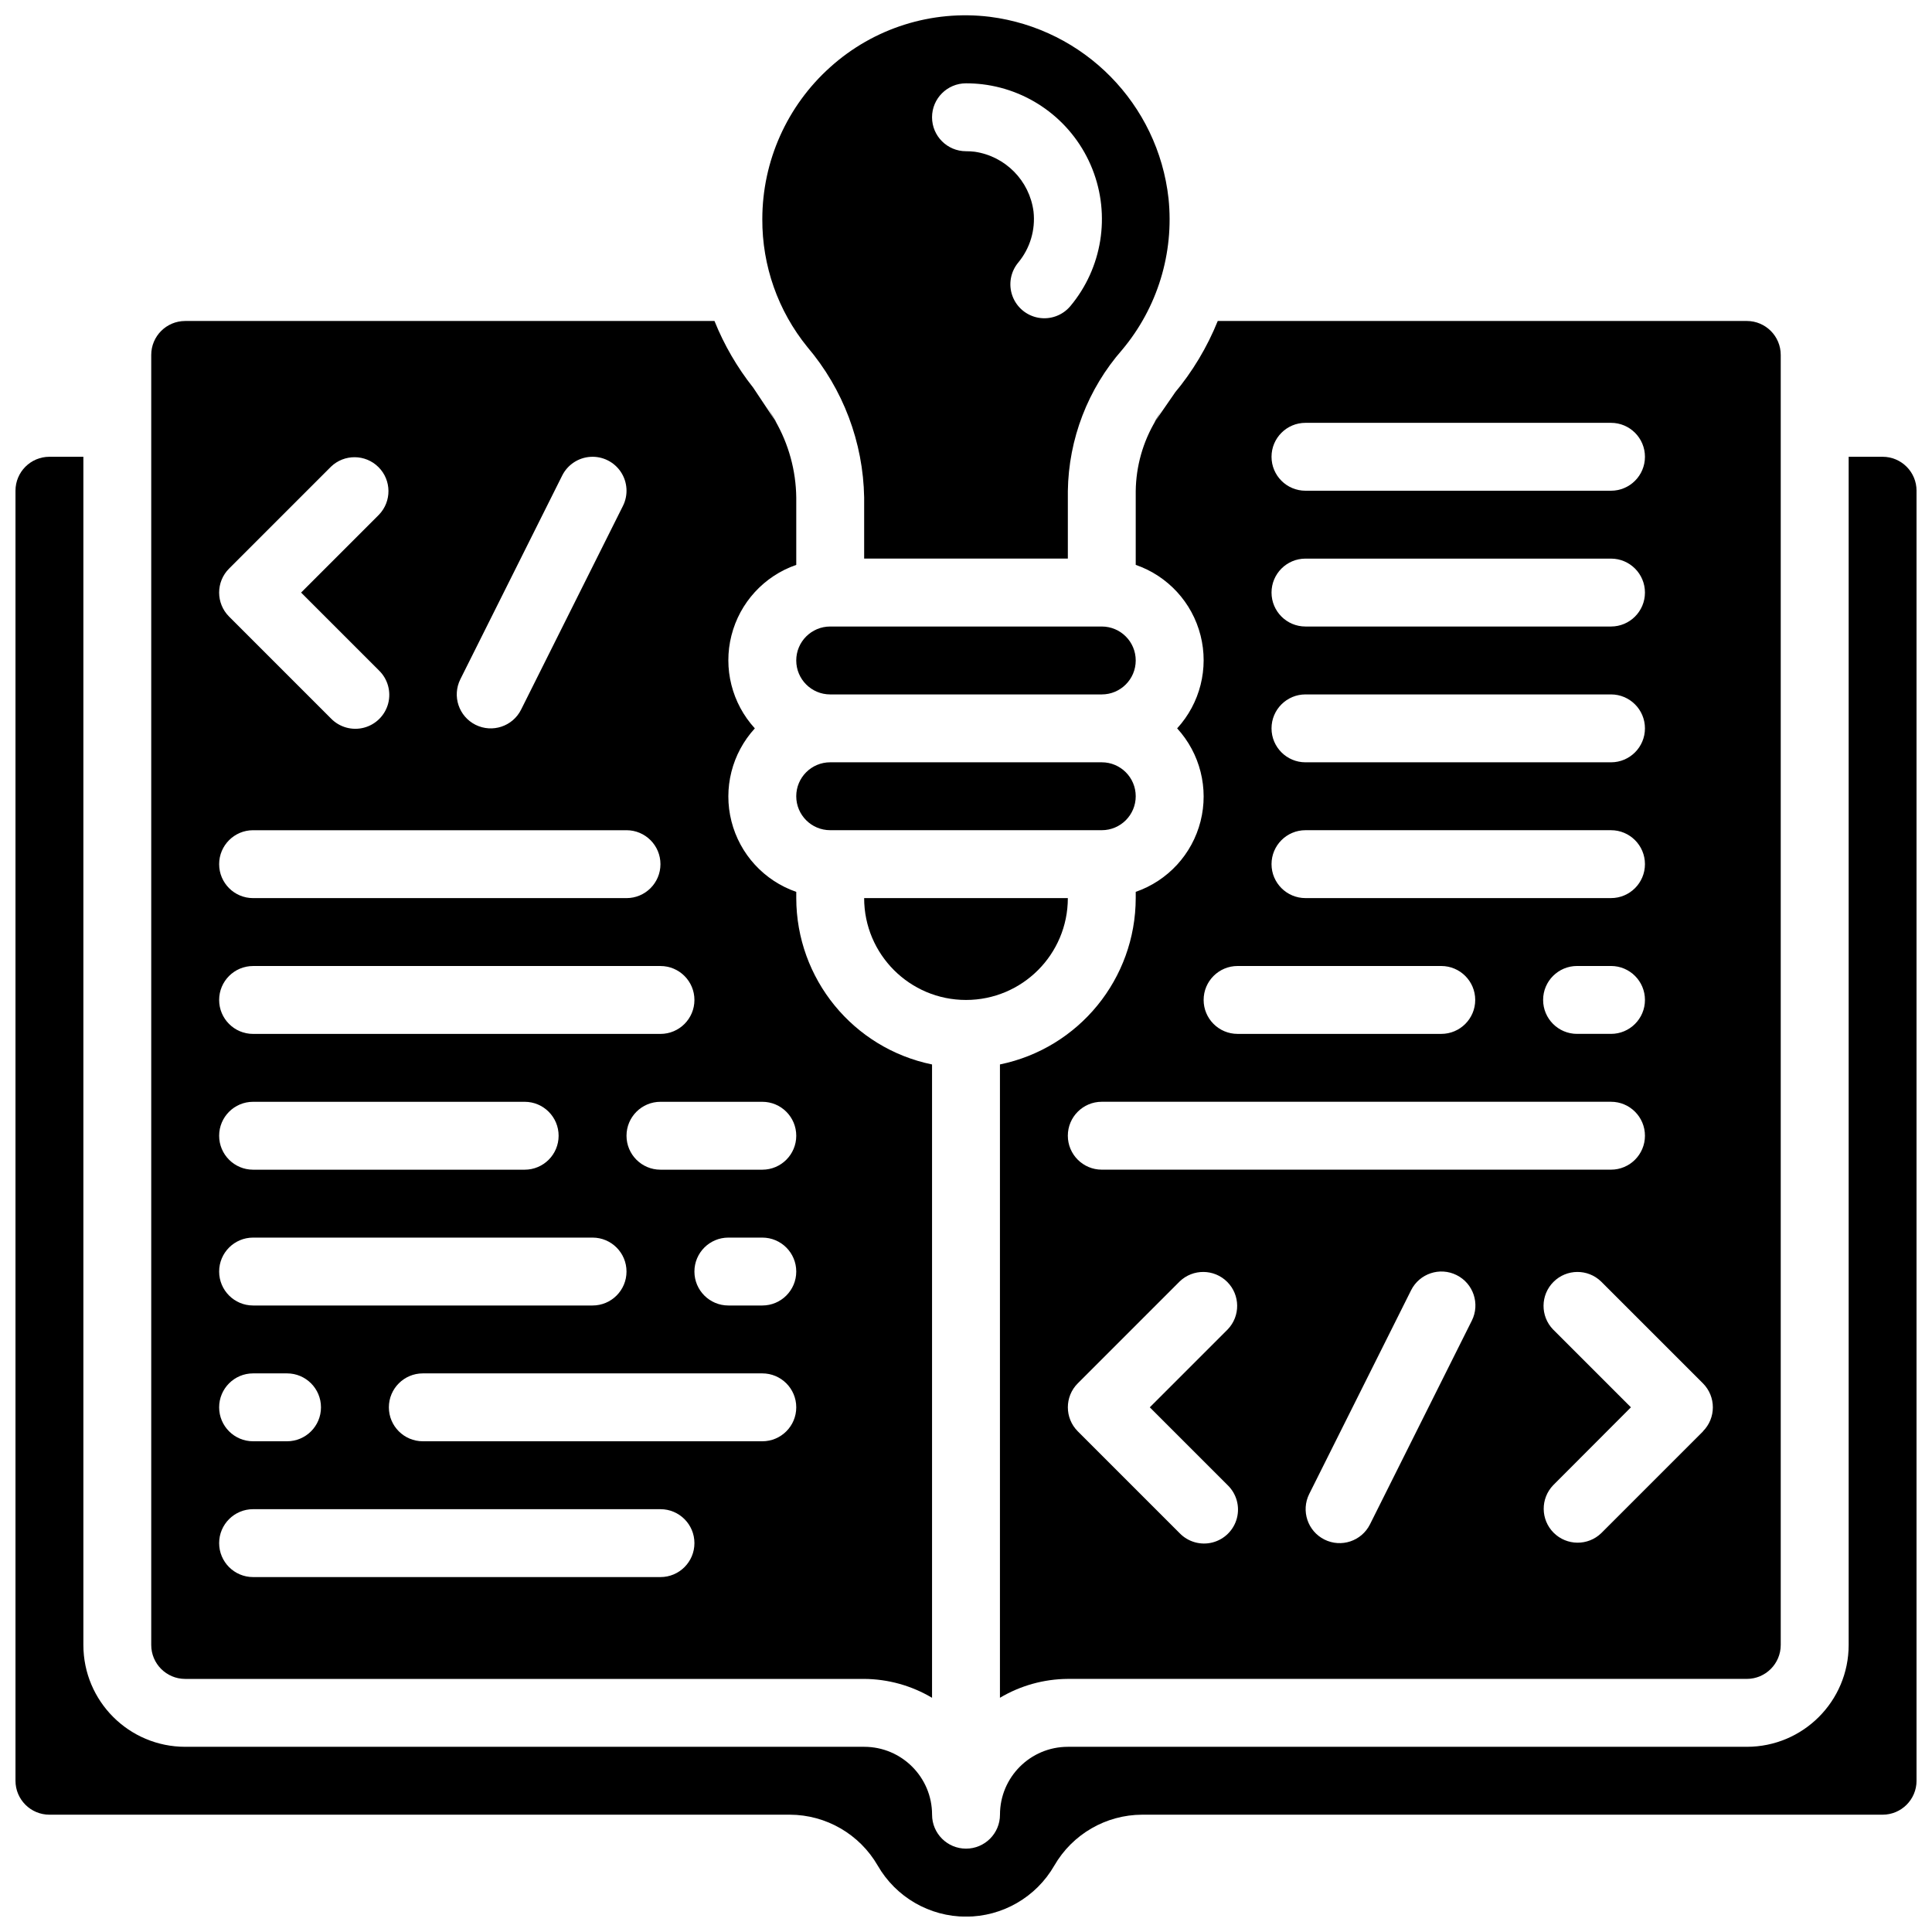 <?xml version="1.0" encoding="UTF-8"?>
<!-- Uploaded to: ICON Repo, www.svgrepo.com, Generator: ICON Repo Mixer Tools -->
<svg width="800px" height="800px" version="1.1" viewBox="144 144 512 512" xmlns="http://www.w3.org/2000/svg">
 <defs>
  <clipPath id="b">
   <path d="m346 148.09h108v144.91h-108z"/>
  </clipPath>
  <clipPath id="a">
   <path d="m148.09 265h503.81v386.9h-503.81z"/>
  </clipPath>
 </defs>
 <g clip-path="url(#b)">
  <path d="m373.01 275.84v16.195h53.98v-17.895c0.195-13.793 5.301-27.07 14.395-37.441 9.352-11.148 13.785-25.609 12.289-40.082-2.769-25.07-22.352-44.984-47.375-48.168-15.363-1.879-30.789 2.988-42.285 13.352-11.445 10.258-17.988 24.898-17.992 40.27-0.062 12.336 4.156 24.316 11.938 33.891 9.48 11.152 14.797 25.246 15.051 39.879zm26.992-109.76c1.449 0 2.902 0.086 4.344 0.254 13.098 1.578 24.277 10.199 29.141 22.461 4.863 12.266 2.625 26.207-5.832 36.332-2.066 2.461-5.289 3.637-8.457 3.078-3.164-0.559-5.793-2.762-6.894-5.785-1.102-3.019-0.504-6.398 1.562-8.863 3.113-3.766 4.57-8.637 4.031-13.496-1.062-8.18-7.438-14.66-15.602-15.852-0.762-0.09-1.527-0.137-2.293-0.133-4.969 0-9-4.031-9-9s4.031-8.996 9-8.996z"/>
 </g>
 <path d="m193.08 588.93h179.93c6.336 0.039 12.547 1.766 17.992 5.004v-167.84c-20.93-4.305-35.957-22.715-35.984-44.086v-1.652c-8.512-2.945-14.965-9.977-17.176-18.703-2.215-8.73 0.117-17.984 6.199-24.625-6.082-6.641-8.414-15.898-6.199-24.625 2.211-8.73 8.664-15.758 17.176-18.703v-17.852c-0.09-7.168-2.019-14.191-5.606-20.402l-5.801-8.707c-4.254-5.367-7.711-11.32-10.266-17.672h-140.27c-4.969 0-8.996 4.027-8.996 8.996v341.87c0 4.969 4.027 8.996 8.996 8.996zm152.94-62.977h-89.965c-4.969 0-9-4.027-9-8.996s4.031-8.996 9-8.996h89.965c4.969 0 8.996 4.027 8.996 8.996s-4.027 8.996-8.996 8.996zm0-35.984h-8.996c-4.969 0-8.996-4.027-8.996-8.996s4.027-8.996 8.996-8.996h8.996c4.969 0 8.996 4.027 8.996 8.996s-4.027 8.996-8.996 8.996zm0-53.98c4.969 0 8.996 4.027 8.996 8.996s-4.027 8.996-8.996 8.996h-26.992c-4.969 0-8.996-4.027-8.996-8.996s4.027-8.996 8.996-8.996zm-80.023-111.98 26.988-53.98c1.438-2.875 4.297-4.766 7.508-4.961 3.211-0.195 6.281 1.34 8.051 4.019 1.773 2.684 1.98 6.109 0.543 8.984l-26.988 53.98c-2.219 4.449-7.625 6.25-12.074 4.031-4.445-2.223-6.25-7.625-4.027-12.074zm-61.285-29.328 26.988-26.992c3.531-3.406 9.141-3.359 12.613 0.113 3.469 3.469 3.516 9.078 0.109 12.609l-20.629 20.629 20.629 20.629c2.336 2.262 3.273 5.606 2.453 8.75-0.824 3.144-3.281 5.602-6.426 6.426-3.144 0.824-6.492-0.113-8.75-2.453l-26.988-26.988c-3.516-3.516-3.516-9.211 0-12.723zm6.359 69.336h98.961c4.969 0 8.996 4.027 8.996 8.996s-4.027 8.996-8.996 8.996h-98.961c-4.969 0-8.996-4.027-8.996-8.996s4.027-8.996 8.996-8.996zm0 35.988h107.96c4.969 0 9 4.027 9 8.996s-4.031 8.996-9 8.996h-107.96c-4.969 0-8.996-4.027-8.996-8.996s4.027-8.996 8.996-8.996zm0 35.984h71.973c4.969 0 8.996 4.027 8.996 8.996s-4.027 8.996-8.996 8.996h-71.973c-4.969 0-8.996-4.027-8.996-8.996s4.027-8.996 8.996-8.996zm0 35.988h89.965c4.969 0 8.996 4.027 8.996 8.996s-4.027 8.996-8.996 8.996h-89.965c-4.969 0-8.996-4.027-8.996-8.996s4.027-8.996 8.996-8.996zm0 35.984h8.996c4.969 0 8.996 4.027 8.996 8.996s-4.027 8.996-8.996 8.996h-8.996c-4.969 0-8.996-4.027-8.996-8.996s4.027-8.996 8.996-8.996zm0 35.988h107.96c4.969 0 9 4.027 9 8.996s-4.031 8.996-9 8.996h-107.96c-4.969 0-8.996-4.027-8.996-8.996s4.027-8.996 8.996-8.996z"/>
 <path d="m347.13 251.61c0.785 1.18 1.531 2.5 2.277 3.84l0.395 0.605c-0.812-1.527-1.707-3.012-2.672-4.445z"/>
 <g clip-path="url(#a)">
  <path d="m642.91 265.05h-8.996v314.88c0 14.906-12.082 26.992-26.988 26.992h-179.93c-9.938 0-17.992 8.055-17.992 17.992 0 4.969-4.027 8.996-8.996 8.996s-9-4.027-9-8.996c0-9.938-8.055-17.992-17.992-17.992h-179.93c-14.906 0-26.992-12.086-26.992-26.992v-314.88h-8.996c-4.969 0-8.996 4.027-8.996 8.996v341.87c0 4.969 4.027 8.996 8.996 8.996h196.23c9.609 0.031 18.477 5.172 23.281 13.496 4.82 8.367 13.738 13.523 23.395 13.523 9.652 0 18.574-5.156 23.391-13.523 4.805-8.324 13.672-13.465 23.281-13.496h196.23c4.969 0 8.996-4.027 8.996-8.996v-341.87c0-4.969-4.027-8.996-8.996-8.996z"/>
 </g>
 <path d="m364.01 328.03h71.973c4.969 0 8.996-4.031 8.996-9s-4.027-8.996-8.996-8.996h-71.973c-4.969 0-8.996 4.027-8.996 8.996s4.027 9 8.996 9z"/>
 <path d="m455.21 248.26c0.406-0.496 0.703-1.051 1.098-1.547l-6.027 8.719c-3.391 5.656-5.219 12.113-5.301 18.711v19.551c8.512 2.945 14.969 9.973 17.18 18.703 2.211 8.727-0.121 17.984-6.203 24.625 6.082 6.641 8.414 15.895 6.203 24.625-2.211 8.727-8.668 15.758-17.18 18.703v1.652c-0.027 21.371-15.055 39.781-35.984 44.086v167.84c5.445-3.238 11.656-4.965 17.992-5.004h179.93c4.969 0 8.996-4.027 8.996-8.996v-341.87c0-4.969-4.027-8.996-8.996-8.996h-140.2c-2.812 6.965-6.695 13.441-11.516 19.199zm-19.227 187.72h134.95c4.969 0 8.996 4.027 8.996 8.996s-4.027 8.996-8.996 8.996h-134.95c-4.969 0-8.996-4.027-8.996-8.996s4.027-8.996 8.996-8.996zm116.96-26.988c0-4.969 4.027-8.996 8.996-8.996h8.996c4.969 0 8.996 4.027 8.996 8.996s-4.027 8.996-8.996 8.996h-8.996c-4.969 0-8.996-4.027-8.996-8.996zm-83.605 128.59c2.34 2.262 3.277 5.606 2.453 8.75-0.824 3.144-3.281 5.602-6.426 6.426-3.144 0.824-6.492-0.113-8.75-2.453l-26.988-26.988c-3.512-3.516-3.512-9.211 0-12.723l26.988-26.988c3.531-3.41 9.141-3.363 12.613 0.109 3.469 3.469 3.519 9.082 0.109 12.609l-20.629 20.629zm64.711-43.598-26.988 53.98c-2.223 4.449-7.629 6.254-12.074 4.031s-6.25-7.625-4.031-12.074l26.992-53.98c2.219-4.445 7.625-6.25 12.07-4.027 4.449 2.219 6.254 7.625 4.031 12.07zm61.285 29.332-26.988 26.988c-3.531 3.41-9.141 3.359-12.613-0.109-3.469-3.469-3.519-9.082-0.109-12.613l20.586-20.629-20.629-20.629c-3.41-3.527-3.363-9.141 0.109-12.609 3.469-3.473 9.082-3.519 12.609-0.109l26.992 26.988c3.512 3.512 3.512 9.207 0 12.723zm-105.37-267.26h80.969c4.969 0 8.996 4.027 8.996 8.996s-4.027 8.996-8.996 8.996h-80.969c-4.969 0-8.996-4.027-8.996-8.996s4.027-8.996 8.996-8.996zm0 35.984h80.969c4.969 0 8.996 4.027 8.996 8.996s-4.027 8.996-8.996 8.996h-80.969c-4.969 0-8.996-4.027-8.996-8.996s4.027-8.996 8.996-8.996zm0 35.988h80.969c4.969 0 8.996 4.027 8.996 8.996s-4.027 8.996-8.996 8.996h-80.969c-4.969 0-8.996-4.027-8.996-8.996s4.027-8.996 8.996-8.996zm0 35.984h80.969c4.969 0 8.996 4.027 8.996 8.996s-4.027 8.996-8.996 8.996h-80.969c-4.969 0-8.996-4.027-8.996-8.996s4.027-8.996 8.996-8.996zm35.984 35.988c4.969 0 9 4.027 9 8.996s-4.031 8.996-9 8.996h-53.977c-4.969 0-8.996-4.027-8.996-8.996s4.027-8.996 8.996-8.996z"/>
 <path d="m449.85 256.05 0.434-0.621c0.656-1.145 1.312-2.285 2.004-3.293-0.836 1.215-1.664 2.508-2.438 3.914z"/>
 <path d="m400 409c14.906 0 26.988-12.086 26.988-26.992h-53.98c0 14.906 12.086 26.992 26.992 26.992z"/>
 <path d="m364.01 364.01h71.973c4.969 0 8.996-4.027 8.996-8.996s-4.027-8.996-8.996-8.996h-71.973c-4.969 0-8.996 4.027-8.996 8.996s4.027 8.996 8.996 8.996z"/>
 <path d="m343.61 246.74c0.133 0.18 0.23 0.367 0.367 0.539-0.137-0.172-0.234-0.367-0.367-0.539z"/>
</svg>